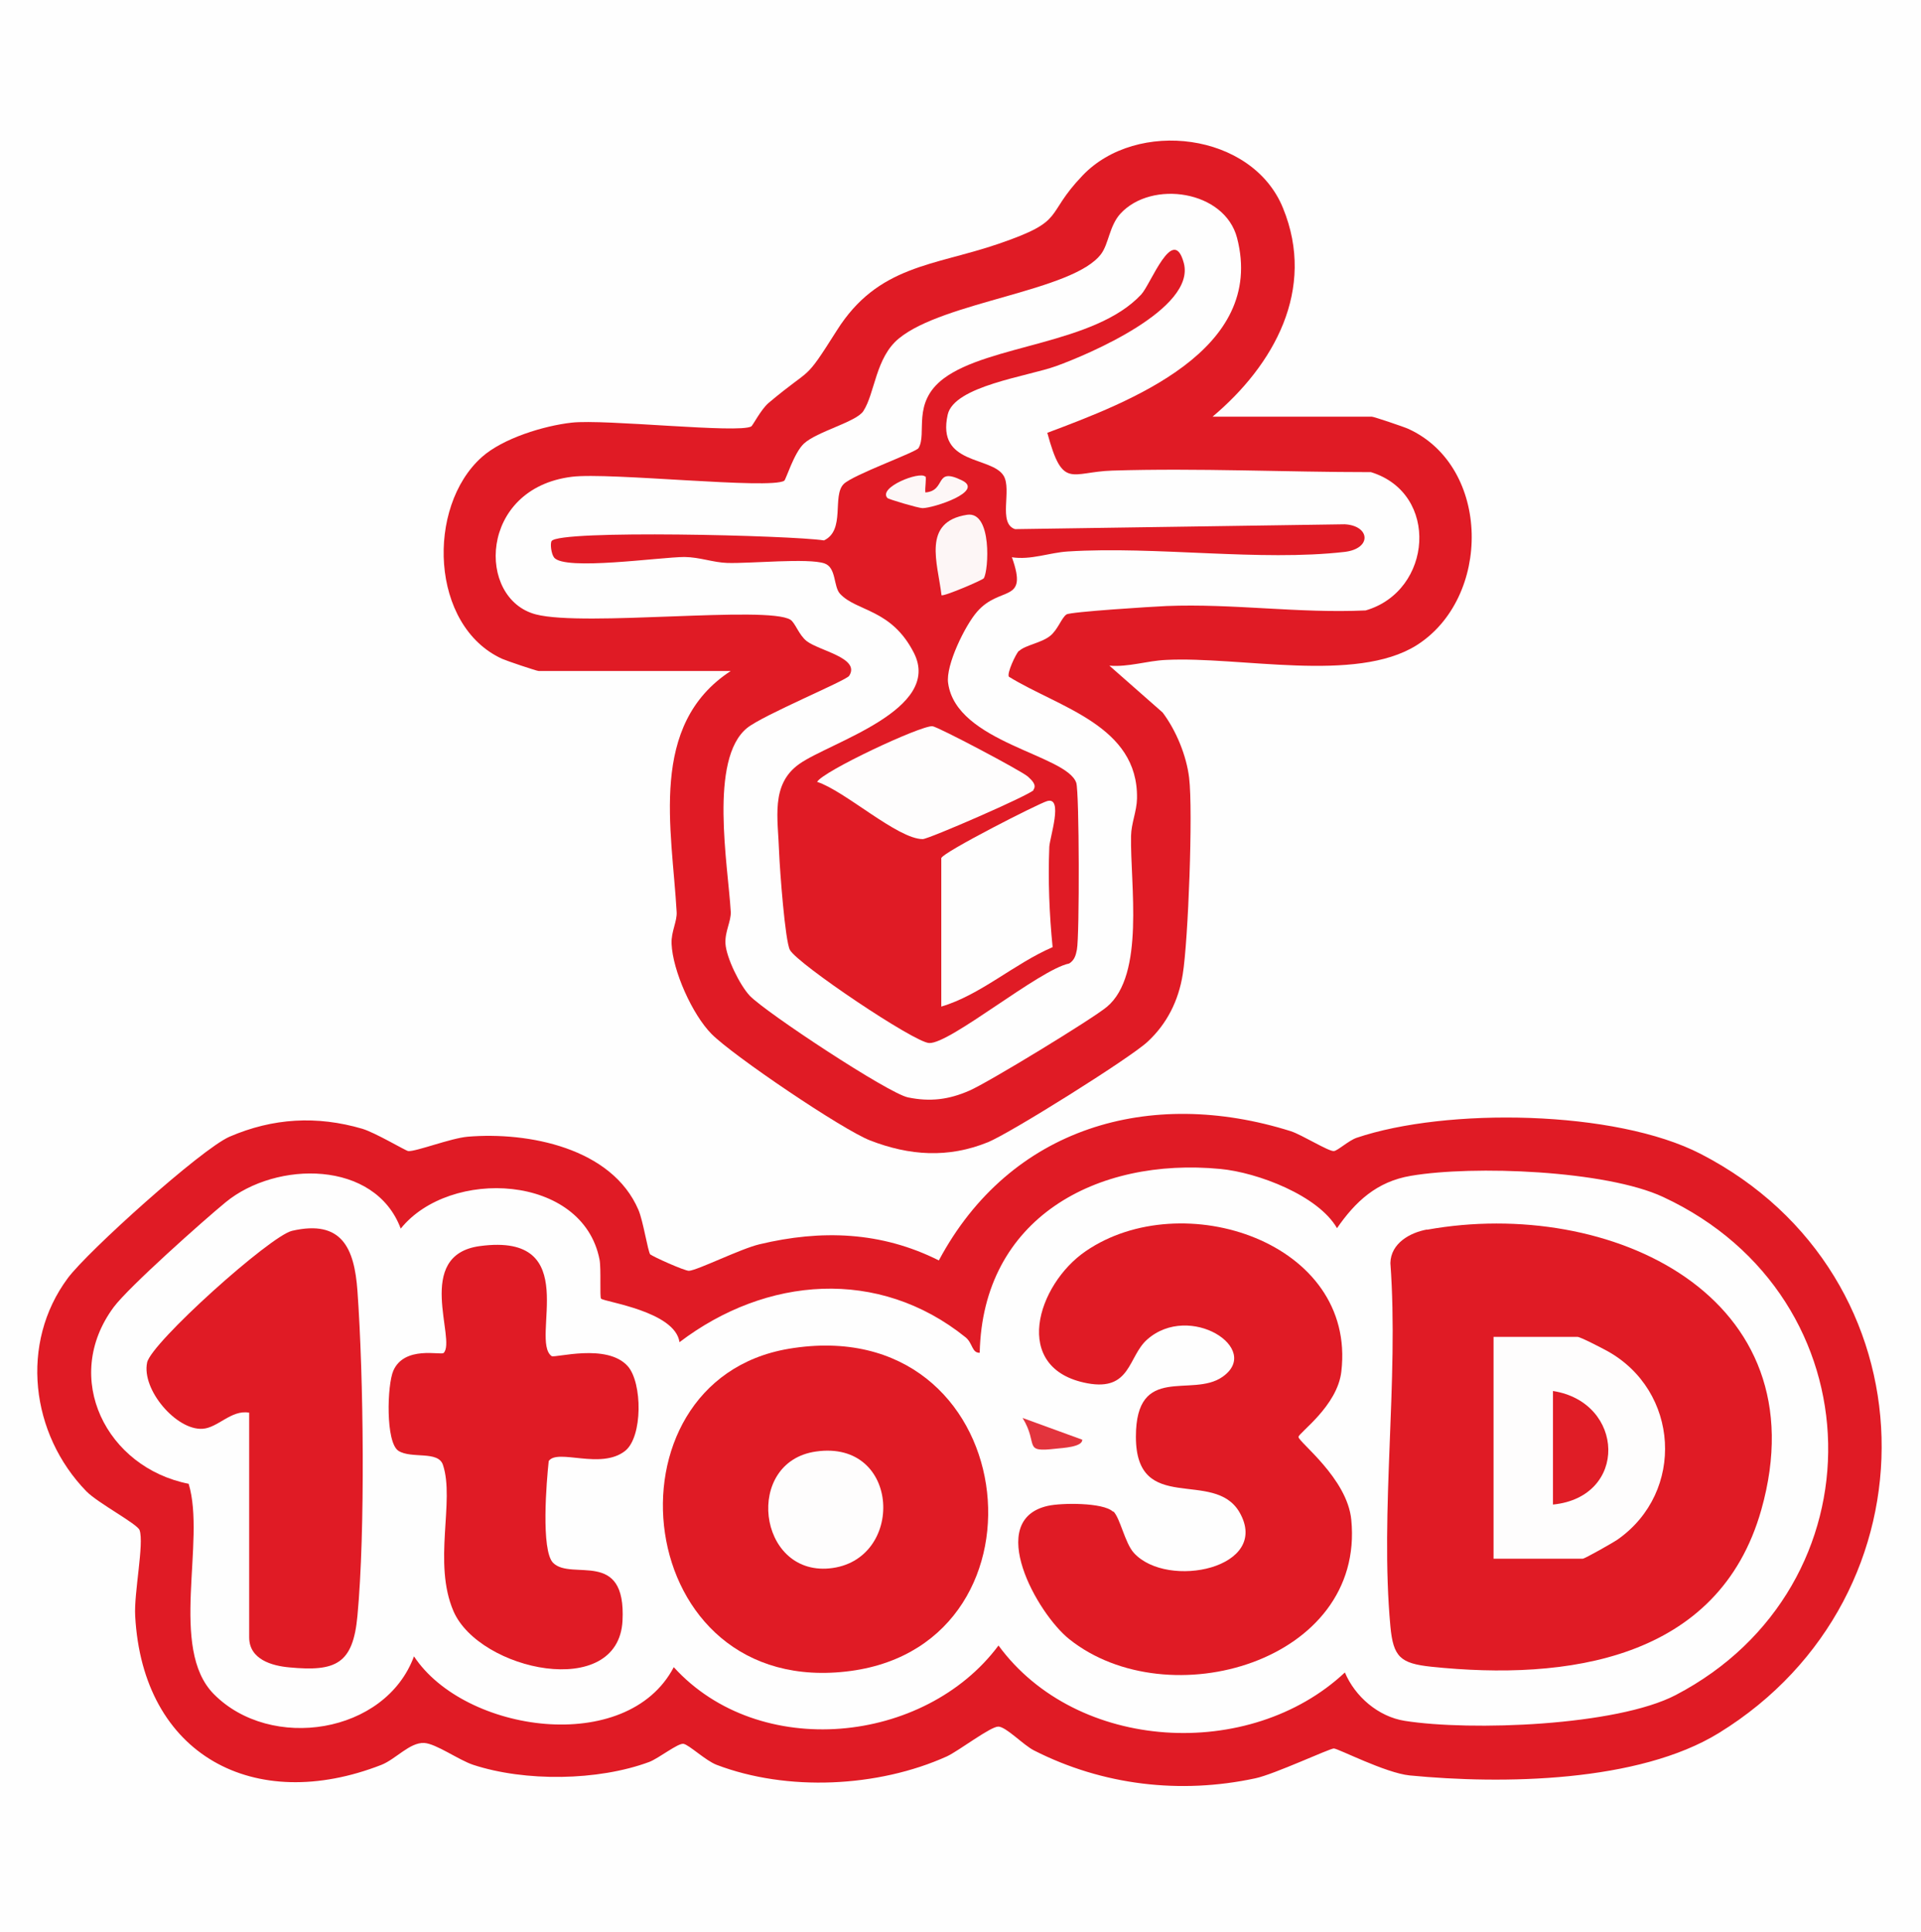 <svg viewBox="0 0 86.96 87.45" xmlns="http://www.w3.org/2000/svg" data-name="Layer 1" id="Layer_1">
  <defs>
    <style>
      .cls-1 {
        fill: #e3343d;
      }

      .cls-2 {
        fill: #fefdfd;
      }

      .cls-3 {
        fill: #fdf6f6;
      }

      .cls-4 {
        fill: #fefefe;
      }

      .cls-5 {
        fill: #e01b25;
      }

      .cls-6 {
        fill: #e01d26;
      }

      .cls-7 {
        fill: #fdf7f7;
      }
    </style>
  </defs>
  <rect height="87.45" width="86.96" class="cls-4"></rect>
  <path d="M29.45,56.78c.06.08,1.55.75,1.74.74.4-.03,2.34-1,3.19-1.2,2.8-.67,5.51-.58,8.12.73,3.22-6.03,9.54-7.86,15.93-5.85.5.16,1.71.92,1.95.9.17-.01.66-.47,1.03-.6,4.05-1.37,11.71-1.27,15.58.73,10.63,5.48,10.92,19.99.82,26.21-3.64,2.24-9.79,2.33-14,1.92-1.09-.11-3.24-1.22-3.43-1.22s-2.7,1.17-3.55,1.35c-3.4.73-6.91.32-10.02-1.26-.48-.24-1.27-1.08-1.62-1.08-.36,0-1.79,1.1-2.33,1.35-3.11,1.4-7.22,1.6-10.42.38-.5-.19-1.25-.91-1.5-.95s-1.11.65-1.55.82c-2.32.86-5.62.9-7.97.13-.66-.22-1.68-.96-2.22-.99-.65-.03-1.28.73-1.93.99-5.76,2.25-10.81-.43-11.15-6.74-.06-1.04.41-3.27.2-3.88-.09-.28-1.88-1.22-2.41-1.76-2.52-2.59-3.03-6.7-.84-9.65.9-1.21,6.04-5.84,7.32-6.4,1.97-.85,3.96-.96,6.01-.36.6.18,1.95.99,2.08,1.01.35.03,1.91-.58,2.69-.65,2.75-.23,6.53.51,7.73,3.31.22.51.42,1.86.54,2.03Z" class="cls-5"></path>
  <path d="M54.87,18.86h7.23c.09,0,1.45.46,1.65.55,3.76,1.72,3.77,7.66.37,9.8-2.75,1.72-7.99.49-11.34.66-.87.04-1.68.33-2.56.26l2.41,2.12c.61.81,1.08,1.95,1.2,2.96.18,1.51-.04,7.35-.29,8.89-.19,1.19-.71,2.24-1.6,3.06-.8.74-6.21,4.13-7.22,4.54-1.8.73-3.55.61-5.33-.08-1.26-.49-6.21-3.84-7.18-4.82-.87-.88-1.76-2.86-1.81-4.09-.02-.55.26-1.01.23-1.44-.21-3.74-1.29-8.46,2.45-10.9h-8.7c-.09,0-1.45-.46-1.65-.55-3.26-1.49-3.44-6.88-.92-9.13.95-.85,2.81-1.42,4.07-1.56,1.5-.17,7.57.5,8.13.17.06-.03.44-.77.78-1.06,2.04-1.72,1.55-.85,3.09-3.28,1.87-2.97,4.4-2.92,7.34-3.93,3.09-1.06,2.02-1.24,3.78-3.08,2.45-2.58,7.69-1.96,9.08,1.47,1.51,3.69-.42,7.11-3.19,9.44Z" class="cls-5"></path>
  <path d="M60.51,55.61c.84-1.22,1.81-2.13,3.36-2.39,2.82-.48,8.83-.25,11.42.96,9.77,4.55,9.95,17.64.57,22.54-2.68,1.4-9.29,1.64-12.27,1.17-1.2-.19-2.25-1.1-2.71-2.19-4.3,4.03-12.14,3.61-15.68-1.22-3.34,4.48-10.84,5.23-14.7.98-2.11,4.03-9.47,2.98-11.76-.49-1.3,3.52-6.49,4.31-9.06,1.71-2.05-2.07-.35-6.91-1.14-9.52-3.71-.73-5.78-4.78-3.39-8,.69-.92,4.04-3.9,5.06-4.74,2.3-1.89,6.77-1.92,7.93,1.19,2.22-2.76,8.24-2.48,9,1.4.08.42,0,1.71.07,1.77.15.15,3.35.57,3.55,1.97,3.92-2.98,9.01-3.39,12.95-.22.33.27.28.71.64.7.13-6.09,5.28-8.86,10.9-8.32,1.68.16,4.43,1.2,5.28,2.69Z" class="cls-4"></path>
  <path d="M46.12,29.46c-.13.13-.55,1.01-.45,1.17,2.27,1.4,5.86,2.21,5.8,5.51-.01.58-.26,1.12-.27,1.7-.04,2.19.64,6.28-1.09,7.73-.64.54-5.43,3.46-6.24,3.8-.92.4-1.76.51-2.77.3-.9-.19-6.43-3.84-7.16-4.6-.45-.48-1.06-1.72-1.1-2.36-.03-.55.26-1.01.24-1.44-.12-2.08-1-6.91.74-8.32.73-.59,4.48-2.14,4.62-2.36.52-.81-1.35-1.13-1.92-1.57-.36-.28-.52-.83-.74-.97-1.06-.65-9.33.33-11.52-.24-2.7-.7-2.59-5.71,1.63-6.23,1.7-.21,8.96.58,9.61.18.08-.05.44-1.26.89-1.68.59-.55,2.37-.98,2.69-1.47.53-.81.55-2.42,1.61-3.29,2.04-1.68,7.91-2.14,9.16-3.83.34-.46.37-1.27.87-1.82,1.42-1.54,4.72-1.05,5.28,1.1,1.32,5.1-4.89,7.43-8.59,8.82.7,2.59,1.05,1.77,2.94,1.71,3.89-.12,7.82.07,11.71.07,3.12.96,2.79,5.38-.24,6.26-3.02.14-5.99-.32-9.02-.2-.67.03-4.33.26-4.52.38-.22.14-.39.69-.74.97-.39.32-1.13.42-1.4.68Z" class="cls-4"></path>
  <path d="M64.6,55.66c8.27-1.49,17.87,2.99,15.13,12.68-1.93,6.81-8.82,7.74-14.94,7.1-1.4-.15-1.72-.44-1.85-1.83-.48-5.22.39-11.14,0-16.44.02-.9.89-1.38,1.66-1.52Z" class="cls-5"></path>
  <path d="M50.4,68.41c.31.3.52,1.43.93,1.88,1.52,1.67,6.23.68,4.78-1.84-1.16-2-4.69.17-4.69-3.42,0-3.34,2.54-1.74,3.92-2.71,1.82-1.27-1.49-3.39-3.41-1.69-.87.77-.73,2.35-2.71,1.98-3.47-.65-2.28-4.47-.07-5.98,4.36-2.99,12.26-.42,11.57,5.45-.18,1.57-1.94,2.78-1.94,2.96,0,.23,2.21,1.87,2.39,3.75.63,6.42-8.29,8.98-12.77,5.4-1.46-1.17-3.81-5.39-.97-6.03.61-.14,2.51-.16,2.95.26Z" class="cls-5"></path>
  <path d="M35.7,61.05c10.57-1.78,12.32,13.29,2.82,14.58-10.01,1.35-11.5-13.11-2.82-14.58Z" class="cls-5"></path>
  <path d="M25.04,70.74c.84.83,3.31-.67,3.14,2.62-.19,3.62-6.48,2.26-7.65-.43-.95-2.2.07-4.99-.48-6.63-.22-.65-1.42-.26-2.01-.63s-.52-2.99-.23-3.64c.51-1.13,2.15-.68,2.27-.79.6-.57-1.37-4.44,1.65-4.84,4.71-.63,2.24,4.26,3.24,4.98.15.1,2.51-.6,3.45.46.66.75.68,3.19-.12,3.83-1.1.87-3.06-.12-3.46.46-.1.91-.36,4.05.2,4.61Z" class="cls-5"></path>
  <path d="M11.27,63.94c-.8-.14-1.41.69-2.1.73-1.18.08-2.77-1.77-2.51-3,.19-.9,5.57-5.73,6.56-5.96,2.26-.52,2.82.79,2.96,2.71.28,3.87.36,10.9,0,14.72-.2,2.17-.97,2.53-3.08,2.33-.79-.07-1.82-.36-1.82-1.36v-10.17Z" class="cls-5"></path>
  <path d="M48.99,65.16c.03.34-.92.38-1.18.41-1.55.18-.77-.17-1.52-1.39l2.69.98Z" class="cls-1"></path>
  <path d="M45.81,25.23c.75,2.11-.53,1.25-1.58,2.46-.53.6-1.43,2.42-1.31,3.23.37,2.7,5.36,3.23,5.8,4.51.14.41.15,6.94.03,7.55-.05.26-.11.48-.35.63-1.34.27-5.4,3.65-6.34,3.6-.68-.03-5.94-3.57-6.3-4.21-.22-.39-.46-3.63-.49-4.41-.05-1.55-.4-3.08.91-4.01,1.38-.98,6.5-2.45,5.19-5.03-1.02-2-2.58-1.86-3.34-2.67-.31-.33-.16-1.19-.71-1.38-.74-.25-3.35.01-4.39-.02-.65-.02-1.24-.26-1.94-.27-1.08,0-5.45.64-5.91.02-.13-.17-.18-.63-.11-.74.33-.52,10.86-.26,12.33-.03.98-.46.36-2.01.89-2.55.42-.42,3.28-1.44,3.39-1.63.4-.66-.32-2.05,1.14-3.15,2.06-1.54,6.83-1.54,8.94-3.8.44-.47,1.45-3.22,1.93-1.42.54,2.07-4.31,4.13-5.78,4.66-1.3.47-4.62.9-4.91,2.2-.51,2.29,1.98,1.87,2.53,2.76.39.64-.27,2.16.52,2.42l14.92-.22c1.15.06,1.25,1.1,0,1.25-3.82.44-8.55-.27-12.52-.02-.85.05-1.68.4-2.56.26Z" class="cls-5"></path>
  <path d="M67.61,70.55v-10.04h3.8c.13,0,1.09.5,1.33.63,3.28,1.8,3.56,6.38.49,8.54-.2.14-1.49.87-1.58.87h-4.04Z" class="cls-2"></path>
  <path d="M36.93,65.7c3.87-.56,4.05,4.97.61,5.29-3.25.3-3.86-4.82-.61-5.29Z" class="cls-2"></path>
  <path d="M42.62,38.83c.08-.26,4.35-2.44,4.78-2.57.75-.22.12,1.65.1,2.07-.06,1.51,0,3.04.15,4.54-1.74.75-3.27,2.17-5.04,2.69v-6.74Z" class="cls-4"></path>
  <path d="M46.79,35.76c-.16.22-4.75,2.22-5.02,2.22-1.14,0-3.53-2.19-4.78-2.59.24-.47,4.69-2.56,5.22-2.52.24.02,4.03,2.02,4.32,2.28.16.15.42.37.25.6Z" class="cls-2"></path>
  <path d="M44.54,26.17c-.06.09-1.85.85-1.92.77-.17-1.46-.9-3.32,1.16-3.64,1.14-.17.97,2.53.76,2.86Z" class="cls-3"></path>
  <path d="M41.89,21.56c.06.06-.03.55,0,.73.97-.08.38-1.17,1.65-.55,1.05.5-1.29,1.26-1.78,1.26-.18,0-1.54-.4-1.59-.46-.43-.48,1.46-1.22,1.71-.97Z" class="cls-7"></path>
  <path d="M70.3,68.1v-5.14c3.26.51,3.42,4.8,0,5.14Z" class="cls-6"></path>
</svg>